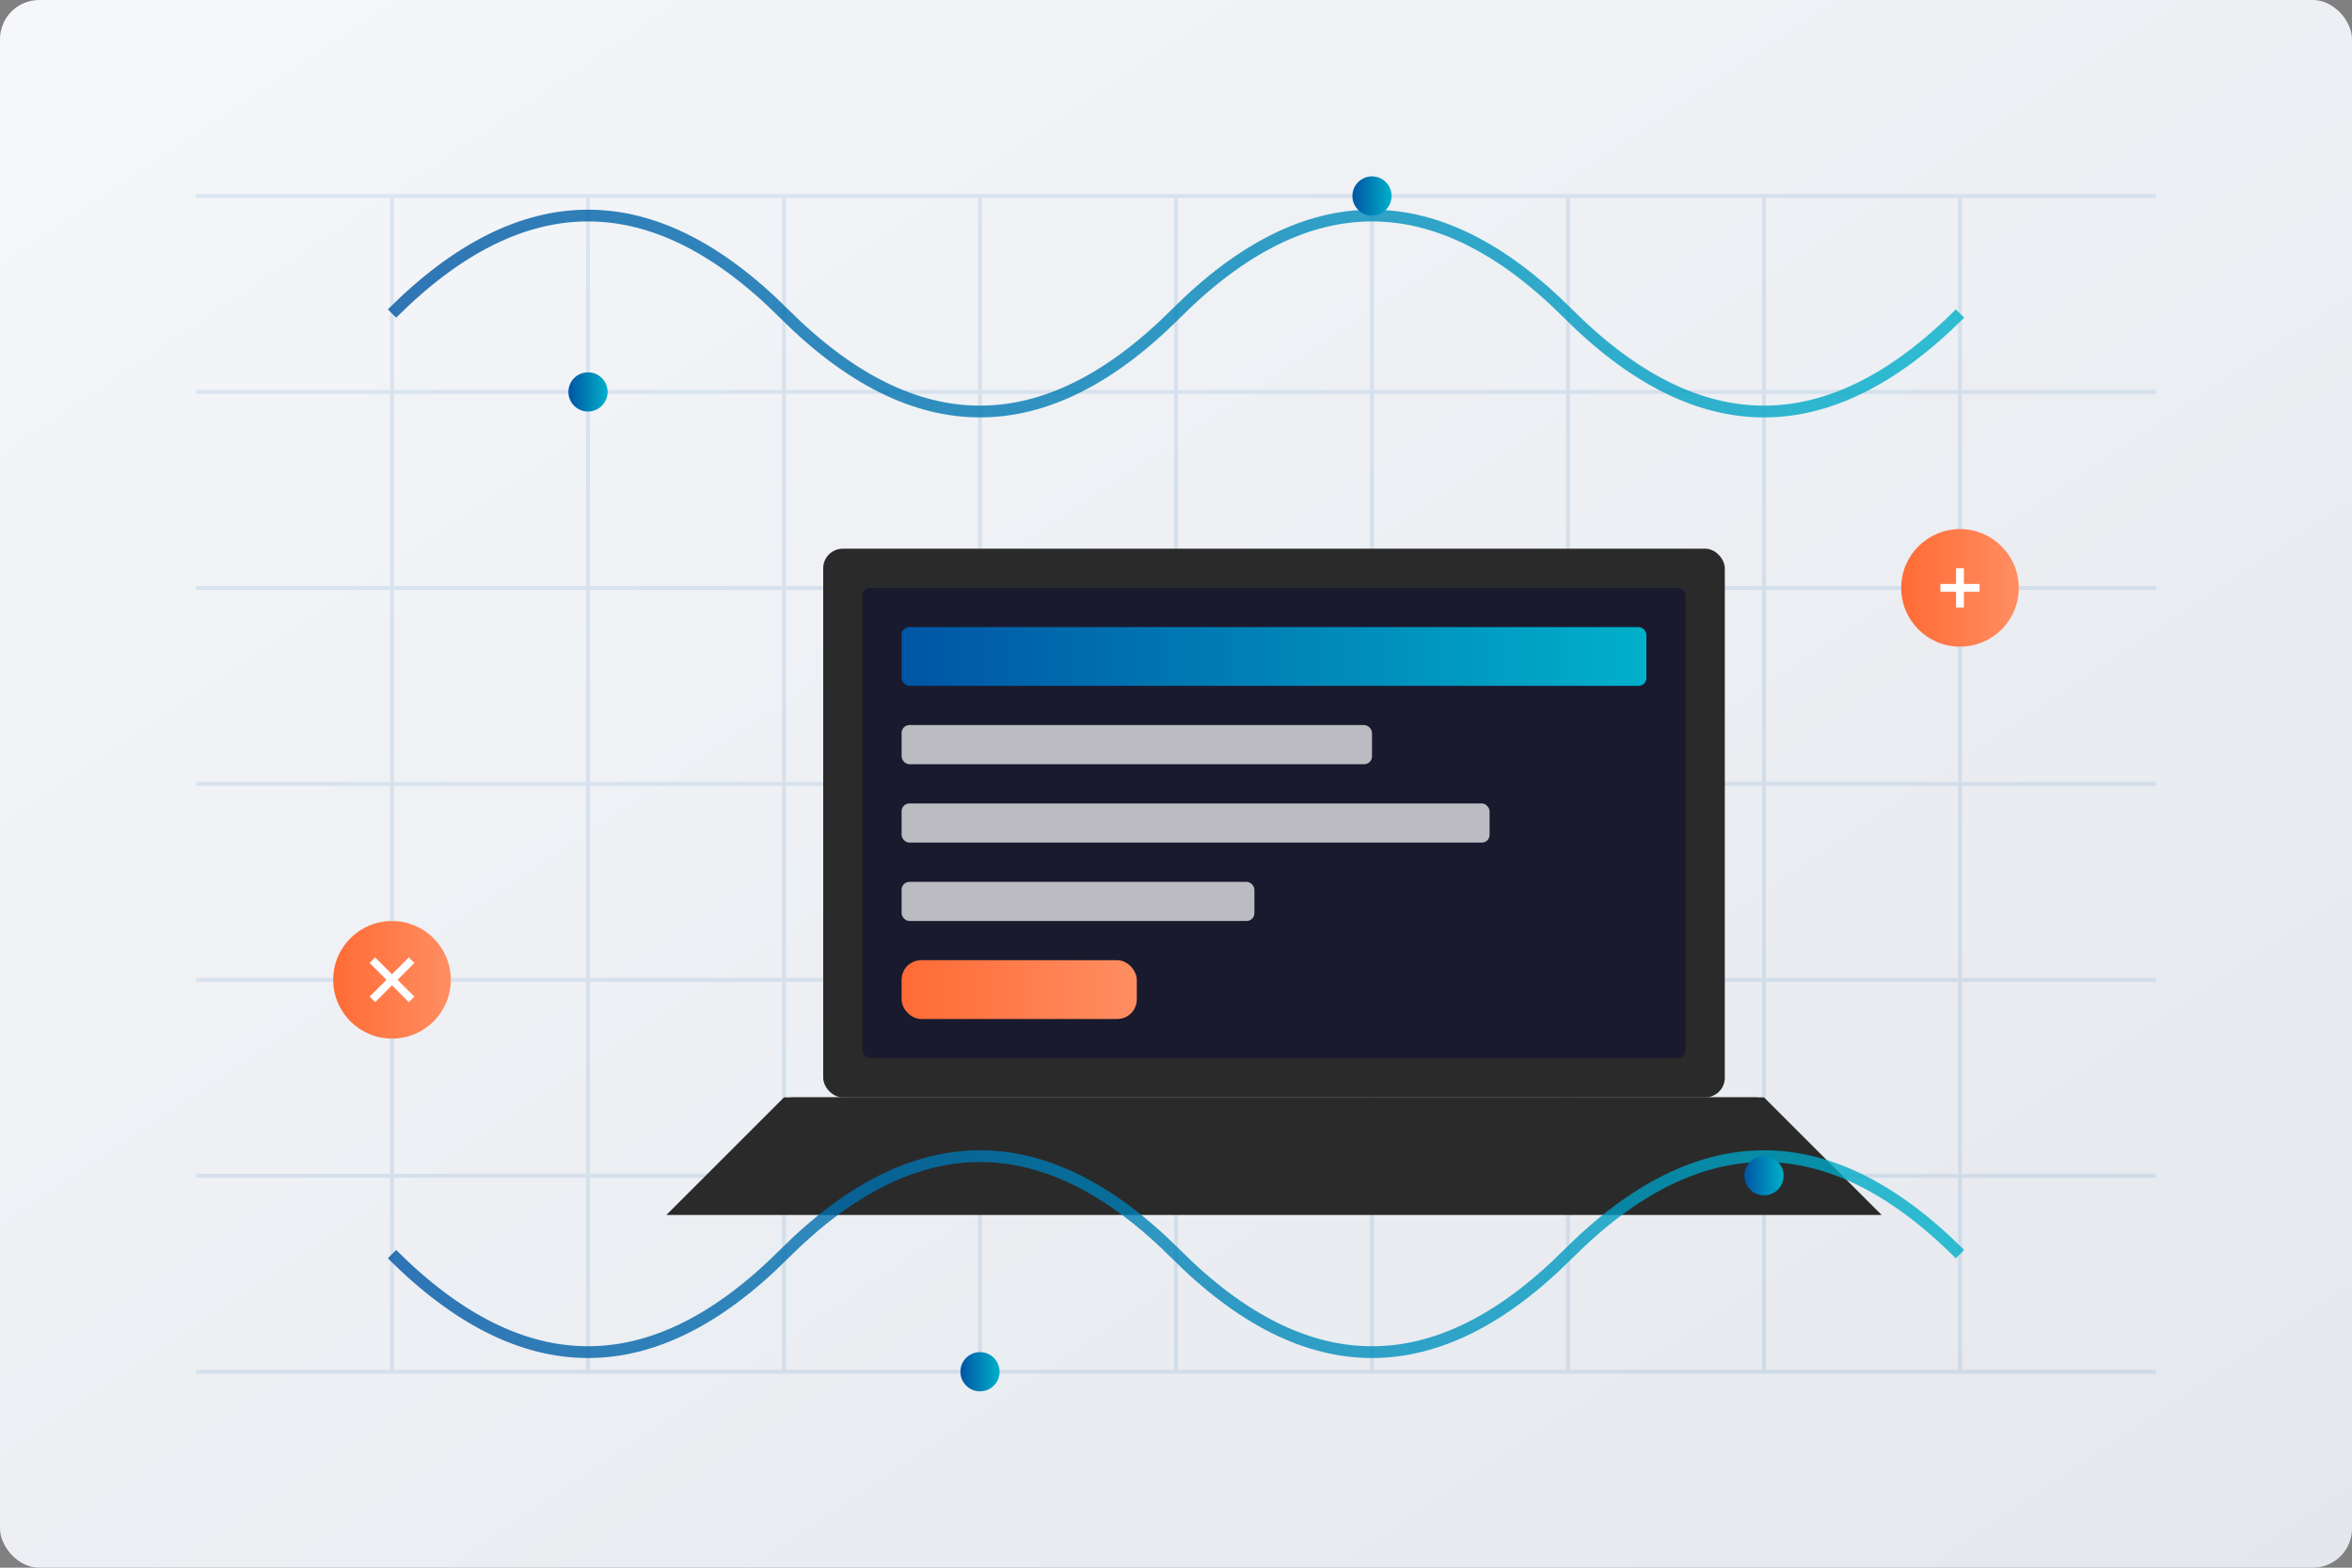 <svg xmlns="http://www.w3.org/2000/svg" width="600" height="400" viewBox="0 0 600 400">
  <rect x="0" y="0" width="600" height="400" fill="#808080" stroke="none"/>
  <defs>
    <linearGradient id="bgGradient" x1="0%" y1="0%" x2="100%" y2="100%">
      <stop offset="0%" stop-color="#f5f7fa" />
      <stop offset="100%" stop-color="#e4e7ec" />
    </linearGradient>
    <linearGradient id="primaryGradient" x1="0%" y1="0%" x2="100%" y2="0%">
      <stop offset="0%" stop-color="#0055a4" />
      <stop offset="100%" stop-color="#00b0ca" />
    </linearGradient>
    <linearGradient id="accentGradient" x1="0%" y1="0%" x2="100%" y2="0%">
      <stop offset="0%" stop-color="#ff6b35" />
      <stop offset="100%" stop-color="#ff8e62" />
    </linearGradient>
  </defs>
  
  <!-- Background -->
  <rect x="0" y="0" width="600" height="400" fill="url(#bgGradient)" rx="10" />
  
  <!-- Digital Circuit Board Pattern -->
  <g opacity="0.1">
    <path d="M50 50 H550 M50 100 H550 M50 150 H550 M50 200 H550 M50 250 H550 M50 300 H550 M50 350 H550" stroke="#0055a4" stroke-width="1" />
    <path d="M100 50 V350 M150 50 V350 M200 50 V350 M250 50 V350 M300 50 V350 M350 50 V350 M400 50 V350 M450 50 V350 M500 50 V350" stroke="#0055a4" stroke-width="1" />
  </g>
  
  <!-- Main Laptop Illustration -->
  <g transform="translate(150, 120)">
    <!-- Laptop Base -->
    <rect x="50" y="160" width="250" height="10" fill="#333" rx="2" />
    <path d="M50 160 L20 190 L330 190 L300 160 Z" fill="#2a2a2a" />
    
    <!-- Laptop Screen -->
    <rect x="60" y="20" width="230" height="140" fill="#2a2a2a" rx="5" />
    <rect x="70" y="30" width="210" height="120" fill="#1a1a2e" rx="2" />
    
    <!-- Screen Content -->
    <rect x="80" y="40" width="190" height="15" fill="url(#primaryGradient)" rx="2" />
    <rect x="80" y="65" width="120" height="10" fill="#fff" opacity="0.7" rx="2" />
    <rect x="80" y="85" width="150" height="10" fill="#fff" opacity="0.7" rx="2" />
    <rect x="80" y="105" width="90" height="10" fill="#fff" opacity="0.7" rx="2" />
    <rect x="80" y="125" width="60" height="15" fill="url(#accentGradient)" rx="5" />
  </g>
  
  <!-- Digital Elements -->
  <g>
    <!-- Abstract Data Flow Lines -->
    <path d="M100 80 Q150 30, 200 80 T300 80 T400 80 T500 80" stroke="url(#primaryGradient)" stroke-width="3" fill="none" opacity="0.8" />
    <path d="M100 320 Q150 370, 200 320 T300 320 T400 320 T500 320" stroke="url(#primaryGradient)" stroke-width="3" fill="none" opacity="0.8" />
    
    <!-- Digital Icons -->
    <g transform="translate(100, 250)">
      <circle cx="0" cy="0" r="15" fill="url(#accentGradient)" />
      <path d="M-5 -5 L5 5 M-5 5 L5 -5" stroke="white" stroke-width="2" />
    </g>
    
    <g transform="translate(500, 150)">
      <circle cx="0" cy="0" r="15" fill="url(#accentGradient)" />
      <path d="M-5 0 L5 0 M0 -5 L0 5" stroke="white" stroke-width="2" />
    </g>
    
    <!-- Connection Dots -->
    <circle cx="150" cy="100" r="5" fill="url(#primaryGradient)" />
    <circle cx="450" cy="300" r="5" fill="url(#primaryGradient)" />
    <circle cx="250" cy="350" r="5" fill="url(#primaryGradient)" />
    <circle cx="350" cy="50" r="5" fill="url(#primaryGradient)" />
  </g>
</svg>
